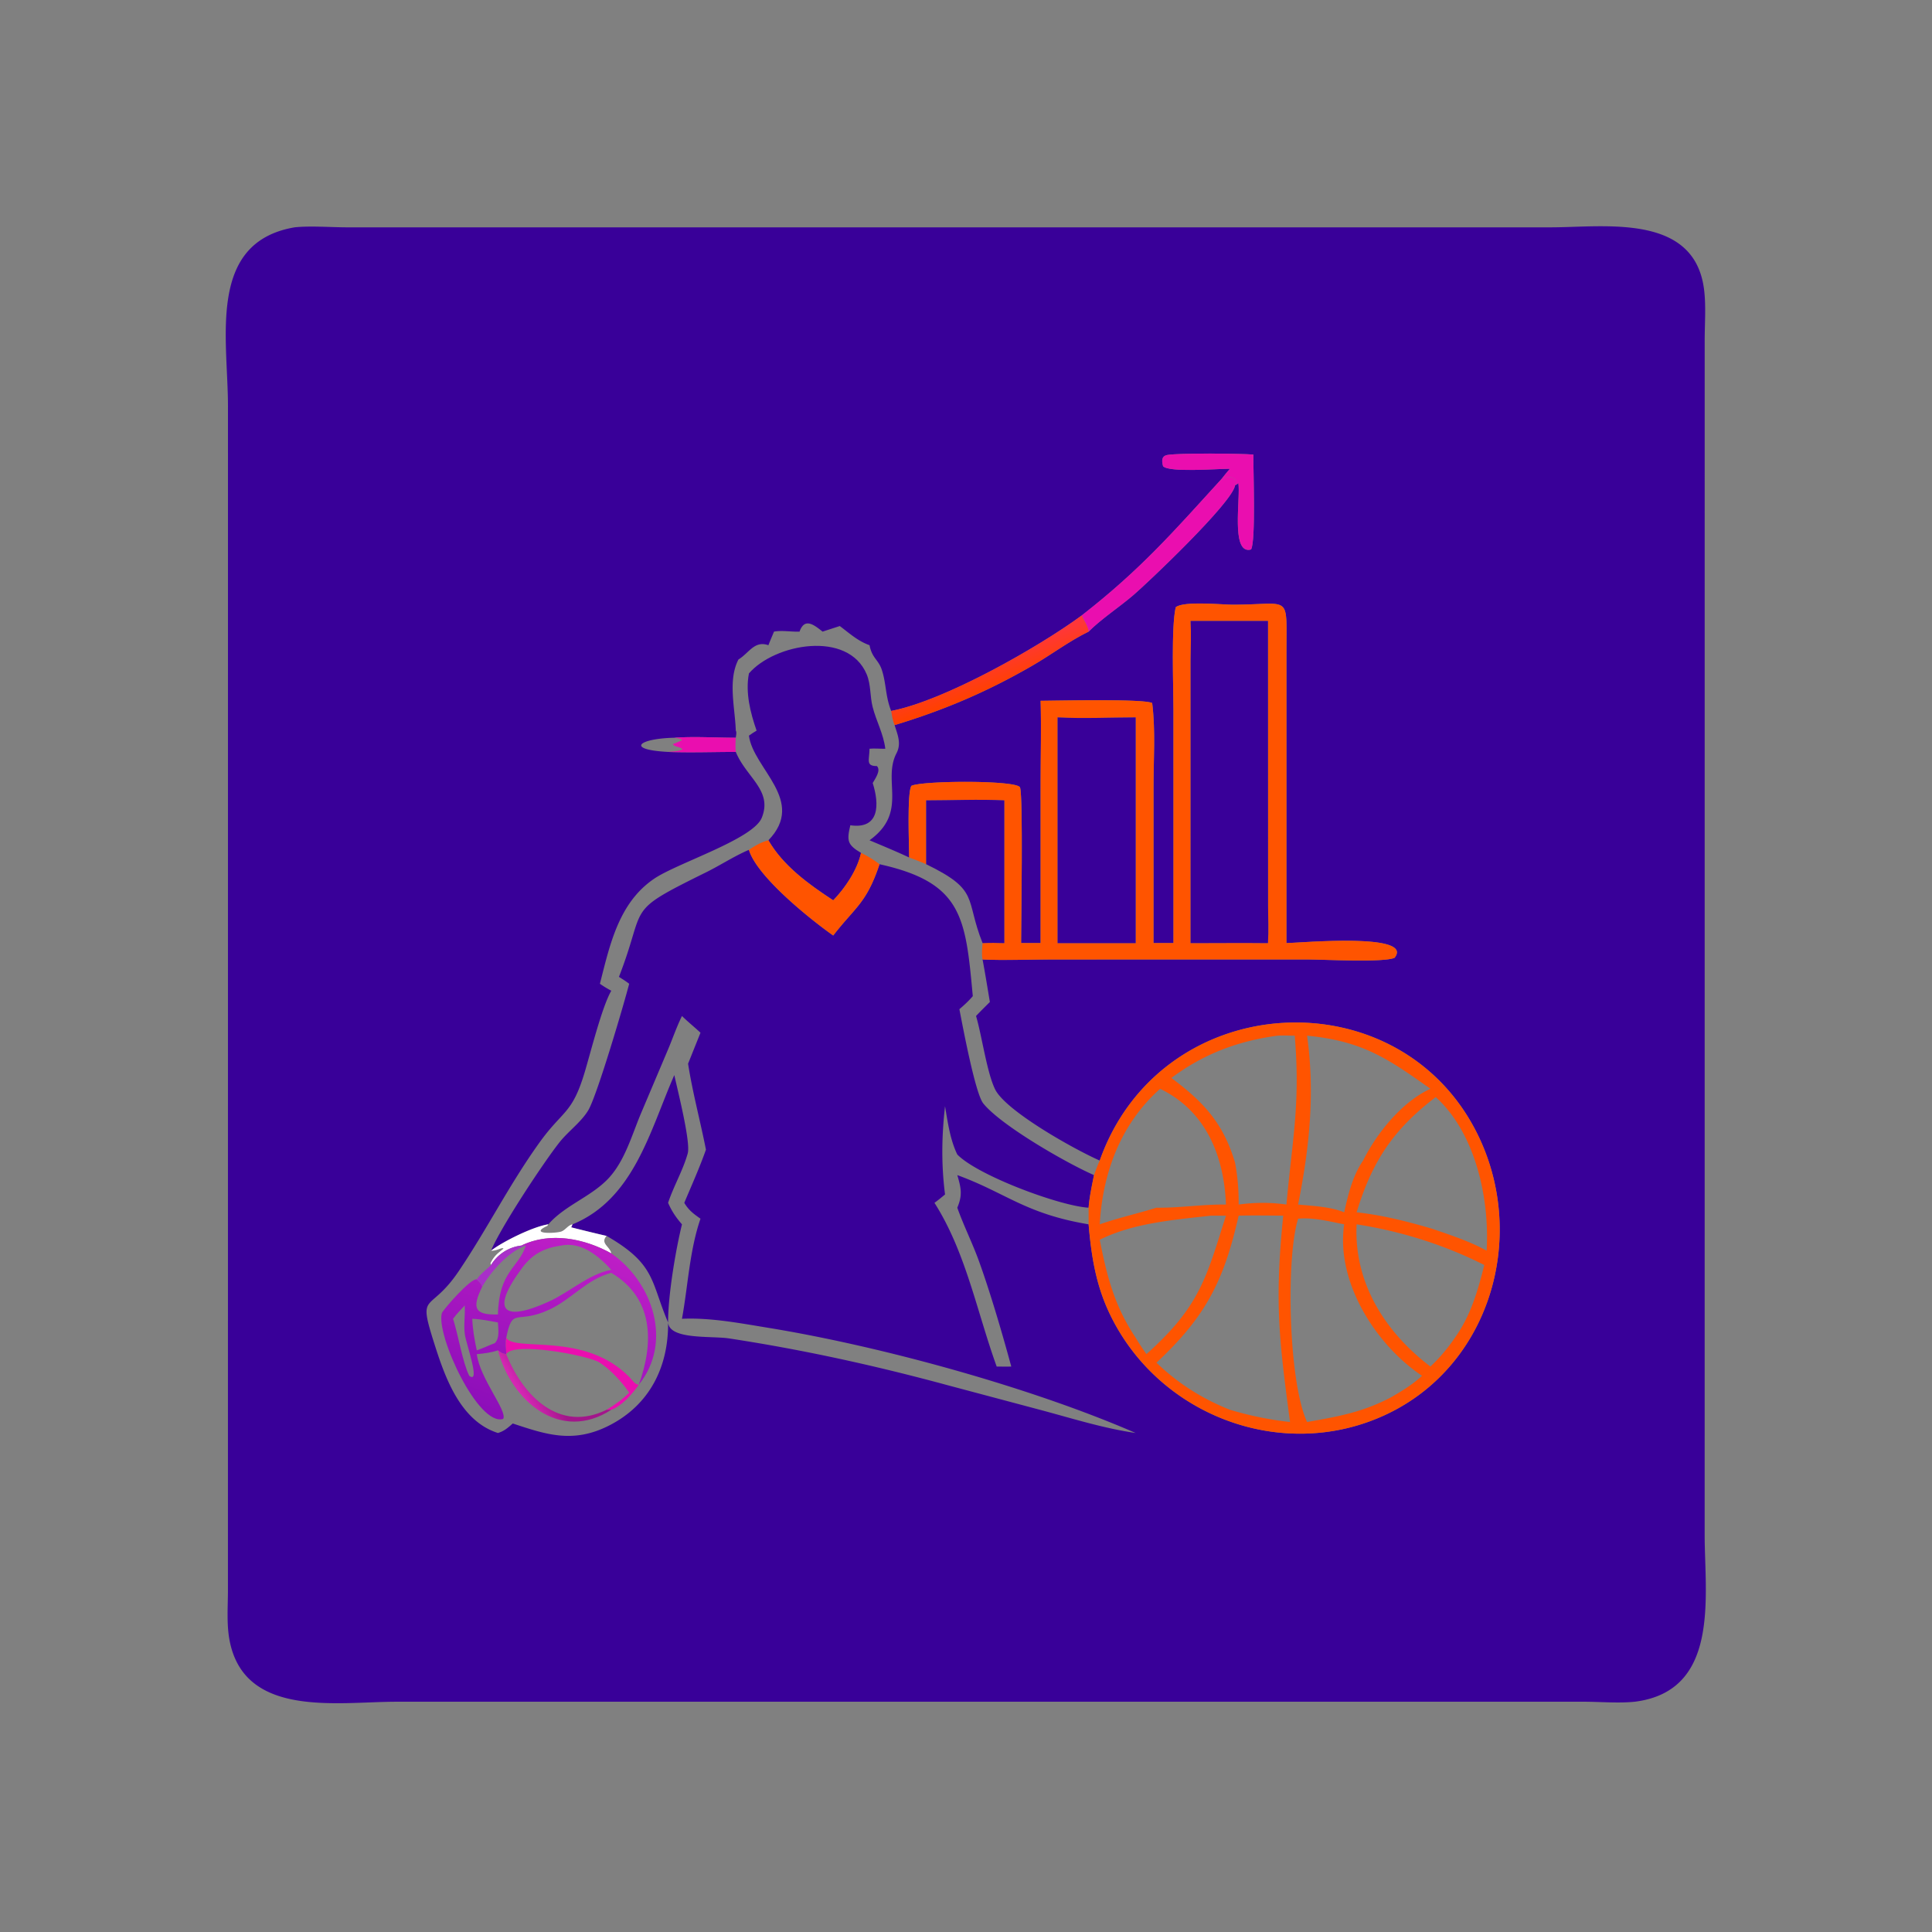 <svg xmlns="http://www.w3.org/2000/svg" width="1024" height="1024"><rect width="100%" height="100%" fill="#808080" stroke="none"/><path fill="#390099" d="M866.624 901.93c-8.584.906-18.216.042-26.896.018H210.226c-31.46.008-81.12 8.914-88.652-33.064-1.493-8.322-.772-17.48-.759-25.94l.018-627.74c-.016-35.956-11.14-86.736 35.286-94.709 8.14-.89 19.44-.008 27.808.002l638.027-.002c28.256-.004 75.696-7.606 81.16 32.383 1.192 8.736.412 18.444.404 27.302l-.016 633.42c.012 32.138 8.402 82.518-36.878 88.33zM647.502 253.806c-25.596 28.06-42.73 47.89-74.194 72.41-22.588 16.62-72.496 45.118-100.966 50.6-3.13-7.934-2.556-14.488-4.94-21.728-1.844-5.604-5.196-6.144-6.526-13.118-6.258-2.222-10.554-6.256-15.776-10.158l-9.118 2.96c-4.558-3.618-9.514-7.606-12.204 0-4.49.174-9.142-.78-13.534 0-.996 2.394-2.028 4.78-2.968 7.198-7.474-2.586-10.228 4.134-15.884 7.574-5.726 11.088-1.772 25.736-1.404 37.698.596.896.104 2.68 0 3.772-10.682.004-21.962-.758-32.588 0-19 .418-26.058 6.336-3.296 7.516 11.924.446 23.948-.004 35.884 0 5.478 13.476 19.688 20.388 13.758 34.924-4.642 11.382-44.646 23.906-56.978 32.25-18.84 12.75-23.516 35.008-28.802 55.718a55.867 55.867 0 006.036 3.686c-4.95 8.5-10.978 32.85-14.186 43.47-6.698 22.178-11.51 19.718-24.018 37.18-16.074 22.44-27.706 45.858-42.686 68.018-15.76 23.314-22.082 9.696-12.554 39.51 5.6 17.52 13.756 40.01 33.358 46.232 3.362-.994 5.322-2.798 7.856-5.044 17.728 5.878 32.022 10.752 51.052 1.09 21.658-10.998 31.508-31.292 31.28-54.63-9.324-21.79-6.408-30.802-32.608-45.884-1.616-.28-18.666-4.47-18.75-4.548l.714-1.58c32.604-13.39 41.116-49.932 53.94-79.114 1.662 7.694 8.758 35.518 7.114 41.488-2.45 8.894-7.48 17.37-10.41 26.226 1.934 4.442 4.18 7.762 7.356 11.4-3.424 13.934-7.41 37.902-7.356 52.012.756 9.29 22.782 7 32.412 8.47 39.388 6.016 77.51 14.41 115.918 24.832l50.098 13.34c16.406 4.42 32.562 9.486 49.398 11.942-55.902-24.304-135.126-46.032-194.876-55.778-14.91-2.432-30.472-5.432-45.594-4.758 3.224-17.61 3.972-36.046 9.814-53.046-3.596-2.532-6.31-4.51-8.588-8.414 3.9-9.32 8.132-18.66 11.476-28.192-3.002-15.24-7.068-30.176-9.474-45.55l6.586-16.414c-3.224-3.02-6.658-5.748-9.814-8.864-2.814 5.698-4.876 11.772-7.342 17.628l-14.652 34.61c-4.626 11.186-8.37 24.436-16.678 33.502-8.948 9.764-22.754 14.308-31.642 24.092l-.53.588c-7.944 1.154-24.092 9.112-30.364 13.968 5.328-12.768 28.278-47.414 36.41-57.598 4.59-5.748 11.516-10.68 15.21-16.96 4.694-7.98 19.218-57.454 21.604-66.91-1.698-1.352-3.6-2.486-5.416-3.674 15.154-38.864 2.178-33.678 46.148-55.388 7.698-3.802 14.822-8.546 22.742-11.932 4.23 14.328 33.218 37.362 44.674 45.404l.496-.638c11.48-14.638 17.236-16.74 24.04-37.134 44.138 9.726 45.582 28.308 49.444 69.926-2.204 2.554-4.538 4.726-7.11 6.91 1.768 9.026 8.39 44.63 12.666 49.952 9.282 11.546 43.75 31.452 58.682 37.984-1.128 5.718-2.408 11.454-2.854 17.274-15.2-.874-58.838-17.082-69.596-28.204-3.78-7.762-5.072-17.07-6.498-25.558-1.8 15.728-2.028 31.022 0 46.738-1.838 1.528-3.652 3.062-5.608 4.44 16.654 26.13 22.526 57.914 32.984 86.778 2.576.02 5.156.078 7.73 0-4.65-17.19-11.28-39.832-17.314-56.38-3.43-9.402-7.968-18.406-11.294-27.814 2.836-6.716 2.034-10.334 0-17.274 25.738 9.364 35.992 20.488 69.596 26.09 1.384 16.124 3.678 31.128 10.524 46.008 25.268 54.92 91.61 80.598 146.756 54.978 55.244-25.666 75.092-93.36 49.674-147.064-40.758-86.114-168.424-79.884-201.056 12.282-14.578-6.484-49.962-26.52-55.456-37.76-4.366-8.936-6.954-28.156-10.102-38.864 2.376-2.536 4.874-4.966 7.332-7.426-1.262-7.516-2.468-15.046-3.874-22.536 11.588.538 23.188.038 34.782.006l137.842-.008c8.364 0 39.836 1.73 45.744-.876 10.608-13.414-49.344-7.974-57.316-7.8l.006-153.63c-.044-32.092 2.95-25.78-28.276-25.72-5.846.01-26.064-2.102-30.386 1.322-2.484 10.124-1.224 42.372-1.226 54.356l.012 123.672h-10.592l.01-82.85c0-14.502 1.106-29.996-.708-44.378-4.33-2.356-50.546-1.236-59.134-1.196.41 14.368.014 28.862.01 43.242l-.01 85.182H541.21c-.012-10.674 1.104-77.26-.556-82.466-1.258-3.95-51.274-3.722-57.546-.928-2.43 3.12-1.242 32.466-1.222 38.02-6.9-3.25-13.992-6.134-21.01-9.122 20.682-14.958 6.64-31.404 14.3-46.162 2.676-5.156.578-9.682-1.01-14.892 26.194-7.93 49.068-17.682 72.868-31.432 10.098-5.832 19.46-12.974 29.954-18.108 6.8-6.786 16.24-12.96 23.698-19.344 7.526-6.444 52.598-49.112 53.912-58.156.502-.33.996-.65 1.516-.946l.2-.4c1.416 7.52-4.308 38.686 6.942 35.25l-.134-.042c2.51-4.61 1.084-42.024 1.188-50.198-6.288-.572-39.472-.882-45.59.218-3.236.584-2.978 3.312-2.258 5.968 3.412 3.426 28.83 1.294 35.428 1.346-1.542 1.716-2.956 3.532-4.388 5.338z"/><path fill="#EA0EAF" d="M647.502 253.806c1.432-1.806 2.846-3.622 4.388-5.338-6.598-.052-32.016 2.08-35.428-1.346-.72-2.656-.978-5.384 2.258-5.968 6.118-1.1 39.302-.79 45.59-.218-.104 8.174 1.322 45.588-1.188 50.198l.134.042c-11.25 3.436-5.526-27.73-6.942-35.25l-.2.4c-.52.296-1.014.616-1.516.946l.498-2.544c-1.85-2.7-4.852-1.994-7.594-.922z"/><path fill="#EA0EAF" d="M573.308 326.216c31.464-24.52 48.598-44.35 74.194-72.41 2.742-1.072 5.744-1.778 7.594.922l-.498 2.544c-1.314 9.044-46.386 51.712-53.912 58.156-7.458 6.384-16.898 12.558-23.698 19.344-.402-3.05-2.404-5.776-3.68-8.556z"/><path fill="#FF5400" d="M481.886 454.488c-.02-5.554-1.208-34.9 1.222-38.02 6.272-2.794 56.288-3.022 57.546.928 1.66 5.206.544 71.792.556 82.466h10.334l.01-85.182c.004-14.38.4-28.874-.01-43.242 8.588-.04 54.804-1.16 59.134 1.196 1.814 14.382.708 29.876.708 44.378l-.01 82.85h10.592l-.012-123.672c.002-11.984-1.258-44.232 1.226-54.356 4.322-3.424 24.54-1.312 30.386-1.322 31.226-.06 28.232-6.372 28.276 25.72l-.006 153.63c7.972-.174 67.924-5.614 57.316 7.8-5.908 2.606-37.38.876-45.744.876l-137.842.008c-11.594.032-23.194.532-34.782-.006-.586-2.83-.194-5.82 0-8.678 3.856-.168 7.656-.138 11.512 0v-75.646c-13.67-.674-27.692.008-41.402 0v33.844c-2.918-1.338-6.016-2.406-9.01-3.572zM631.05 329.134c.356 6.936.038 13.92.016 20.866l-.016 149.862c13.662-.002 27.34-.154 41 0 .38-6.516.08-13.17.05-19.706l-.05-151.022h-41zm-70.496 51.108v119.62h41.376v-119.62c-13.692.028-27.724.69-41.376 0z"/><defs><linearGradient id="a" gradientUnits="userSpaceOnUse" x1="262.676" y1="182.705" x2="259.69" y2="174.369"><stop offset="0" stop-color="#FF4000"/><stop offset="1" stop-color="#FF363A"/></linearGradient></defs><path fill="url(#a)" transform="scale(2)" d="M236.171 188.408c14.235-2.741 39.189-16.99 50.483-25.3.638 1.39 1.639 2.753 1.84 4.278-5.247 2.567-9.928 6.138-14.977 9.054-11.9 6.875-23.337 11.751-36.434 15.716-.532-1.206-.696-2.457-.912-3.748z"/><path fill="#390099" d="M631.05 499.862L631.066 350c.022-6.946.34-13.93-.016-20.866h41l.05 151.022c.03 6.536.33 13.19-.05 19.706-13.66-.154-27.338-.002-41 0zm-223.774-54.496c20.262-21.004-8.052-37.83-10.326-55.466 1.336-.922 2.652-1.858 4.066-2.658-3.338-9.538-6.016-20.204-4.066-30.318 13.624-15.776 52.494-23.014 62.39.422 2.316 5.482 1.718 11.656 3.17 17.338 1.958 7.664 5.722 14.128 6.724 22.154-2.712.082-5.704-.266-8.358 0-.082 5.934-2.178 9.226 3.908 9.19 2.306 2.352-.986 6.766-2.228 8.996 3.542 11.128 3.792 24.648-11.868 22.388-1.962 8.316-1.518 10.34 5.678 14.648-1.996 9.07-8.364 18.528-14.742 25.13-12.914-8.474-26.454-18.182-34.348-31.824zm153.278 54.496v-119.62c13.652.69 27.684.028 41.376 0v119.62h-41.376z"/><path fill="#EA0EAF" d="M357.4 391.014c10.626-.758 21.906.004 32.588 0-.168 2.552-.272 4.958 0 7.516-11.936-.004-23.96.446-35.884 0 2.276-.292 5.71-.2 7.64-1.43-1.436-1.426-4.07-1.072-5.116-2.678a87.863 87.863 0 004.724-2.03l-.104-.43c-1.3-.578-2.456-.762-3.848-.948z"/><path fill="#390099" d="M490.896 458.06v-33.844c13.71.008 27.732-.674 41.402 0v75.646c-3.856-.138-7.656-.168-11.512 0-9.486-23.8-1.248-27.874-29.89-41.802z"/><path fill="#FF5400" d="M396.95 450.428c3.368-2.224 6.358-4.042 10.326-5.062 7.894 13.642 21.434 23.35 34.348 31.824 6.378-6.602 12.746-16.06 14.742-25.13a51.667 51.667 0 019.794 6c-6.804 20.394-12.56 22.496-24.04 37.134l-.496.638c-11.456-8.042-40.444-31.076-44.674-45.404zm185.936 164.698c32.632-92.166 160.298-98.396 201.056-12.282 25.418 53.704 5.57 121.398-49.674 147.064-55.146 25.62-121.488-.058-146.756-54.978-6.846-14.88-9.14-29.884-10.524-46.008v-8.816c.446-5.82 1.726-11.556 2.854-17.274.952-2.596 1.874-5.196 3.044-7.706zm94.192-66.194c-21.028 2.834-39.114 9.656-56.218 22.404 17.07 12.76 27.482 23.89 33.738 44.866 1.396 7.494 1.98 14.618 1.912 22.23 8.562-1.138 16.77-1.214 25.328 0 3.224-35.5 7.412-53.408 4.398-89.5-3.028-.012-6.14-.178-9.158 0zm15.702 0c4.258 30.616 1.246 59.334-4.752 89.5 7.756.76 17.174 1.124 24.414 4.12 2.12-9.4 4.464-19.388 10.026-27.426 7.216-14.514 20.64-31.188 35.684-38.042-22.496-15.962-35.888-25.306-65.372-28.152zm-77.886 28.152c-20.698 18.39-30.314 44.07-31.972 71.184l-.036.654c9.95-3.478 20.044-5.686 30.05-8.816 12.258.16 24.47-1.818 36.848-1.674-1.018-25.966-10.75-49.666-34.89-61.348zm146.072 4.402c-22.684 17.316-33.722 34.158-41.932 61.066 13.724 1.486 27.196 4.914 40.416 8.824 9.516 3.32 19.662 6.58 28.484 11.514 1.668-27.306-5.794-62.266-26.968-81.404zM656.51 644.324c-7.672 33.866-16.986 53.158-43.574 77.926 11.482 11.022 24.16 19.084 38.954 24.954 10.558 3.158 20.886 5.28 31.844 6.488-5.68-43.172-8.32-63.062-3.588-109.368-7.876-.046-15.764-.19-23.636 0zm-14.594 0c-19.38 2.158-41.4 3.898-59.03 12.788 3.83 19.458 7.816 35.124 19.044 51.92 1.774 3.002 3.706 5.844 5.716 8.692 28.486-25.502 31.784-40.786 42.138-73.4h-7.868zm46.112 1.612c-6.656 21.5-4.994 86.972 4.752 107.756 16.336-2.874 29.398-5.14 44.46-13.078 5.792-3.31 11.562-6.838 16.46-11.416-24.448-16.326-45.776-49.704-41.258-80.276-7.824-1.54-16.41-3.756-24.414-2.986zm31.006 2.986c-1.526 31.042 15.166 57.22 39.118 75.378 4.92-4.596 9.172-9.708 12.97-15.268 8.356-11.638 12.154-24.836 15.582-38.558-21.18-10.696-44.192-17.918-67.67-21.552z"/><path fill="#fff" d="M260.252 662.89c6.272-4.856 22.42-12.814 30.364-13.968l-.532.818c-9.97 4.612 4.192 3.958 7.22 3.05 2.346-.704 3.708-3.464 6.156-3.868l-.714 1.58c.084.078 17.134 4.268 18.75 4.548-3.48 4.046 1.678 5.416 2.506 9.272-14.252-7.908-32.412-11.572-47.666-4.156a21.757 21.757 0 00-16.084 10.308l-.288-.914a16.31 16.31 0 014.47-5.78l2.408-1.98c-.636-.948-3.5 1.296-6.59 1.09z"/><defs><linearGradient id="b" gradientUnits="userSpaceOnUse" x1="135.893" y1="376.86" x2="154.434" y2="329.155"><stop offset="0" stop-color="#8C0EB9"/><stop offset="1" stop-color="#BE1EC6"/></linearGradient></defs><path fill="url(#b)" transform="scale(2)" d="M138.168 330.083c7.627-3.708 16.707-1.876 23.833 2.078 11.009 7.629 16.34 23.534 7.296 34.784 3.996-11.108 4.008-22.883-7.296-29.631-6.517 1.693-10.466 6.975-16.404 9.739-8.797 4.093-9.722-.975-11.441 7.463-.257 1.486-.002 2.858 0 4.346-.973-.118-1.433-.395-2.198-.995-1.869.598-3.659.821-5.603.995.844 6.526 8.201 15.098 6.989 17.165-6.625 2.065-17.839-22.262-16.248-28.029.218-.791 7.698-9.386 9.259-8.951.548.616 1.214 1.104 1.44 1.936-2.769 5.638-2.098 7.552 4.163 7.362.267-11.522 5.395-12.202 7.402-18.262h-1.192zm10.512 0c-4.417.65-7.532 2.214-10.227 5.817-8.618 11.524-5.162 14.546 6.855 9.096 5.568-2.48 10.691-7.366 16.693-8.484-3.357-3.676-7.968-7.531-13.321-6.429zm-25.524 15.873c-1.055 1.15-2.171 2.274-3.091 3.535 1.36 4.218 2.551 11.667 4.289 15.108 3.123 2.36-.839-8.494-1.169-10.98-.345-2.605.131-5.085-.029-7.663zm1.997 3.535c.118 2.842.598 5.601 1.202 8.376 1.63-.578 3.177-1.321 4.787-1.937 1.35-1.361.877-3.705.816-5.463-2.253-.415-4.509-.89-6.805-.976z"/><path fill="#A830C9" d="M260.252 670.474a21.757 21.757 0 0116.084-10.308h2.384c-9.116 3.148-18.45 13.618-23.13 21.8-.452-1.664-1.784-2.64-2.88-3.872 1.99-3.044 5.036-5.03 7.542-7.62z"/><path fill="#EA0EAF" d="M268.312 717.724c-.004-2.976-.514-5.72 0-8.692 4.472 7.738 41.61-3.61 65.438 21.038 1.264 1.306 2.97 3.986 4.844 3.82-3.134 4.588-9.152 11.488-14.592 13.314h-2.506c4.45-2.66 8.316-5.394 11.98-9.074-3.882-5.73-9.876-12.214-15.69-15.95-5.942-3.818-45.802-11.218-49.474-4.456z"/><defs><linearGradient id="c" gradientUnits="userSpaceOnUse" x1="143.961" y1="366.206" x2="138.531" y2="369.692"><stop offset="0" stop-color="#A3158B"/><stop offset="1" stop-color="#D427B3"/></linearGradient></defs><path fill="url(#c)" transform="scale(2)" d="M131.958 357.867c.765.6 1.225.877 2.198.995 4.474 11.139 14.109 20.879 26.592 14.74h1.253c-13.554 8.798-26.473-2.32-30.043-15.735z"/></svg>